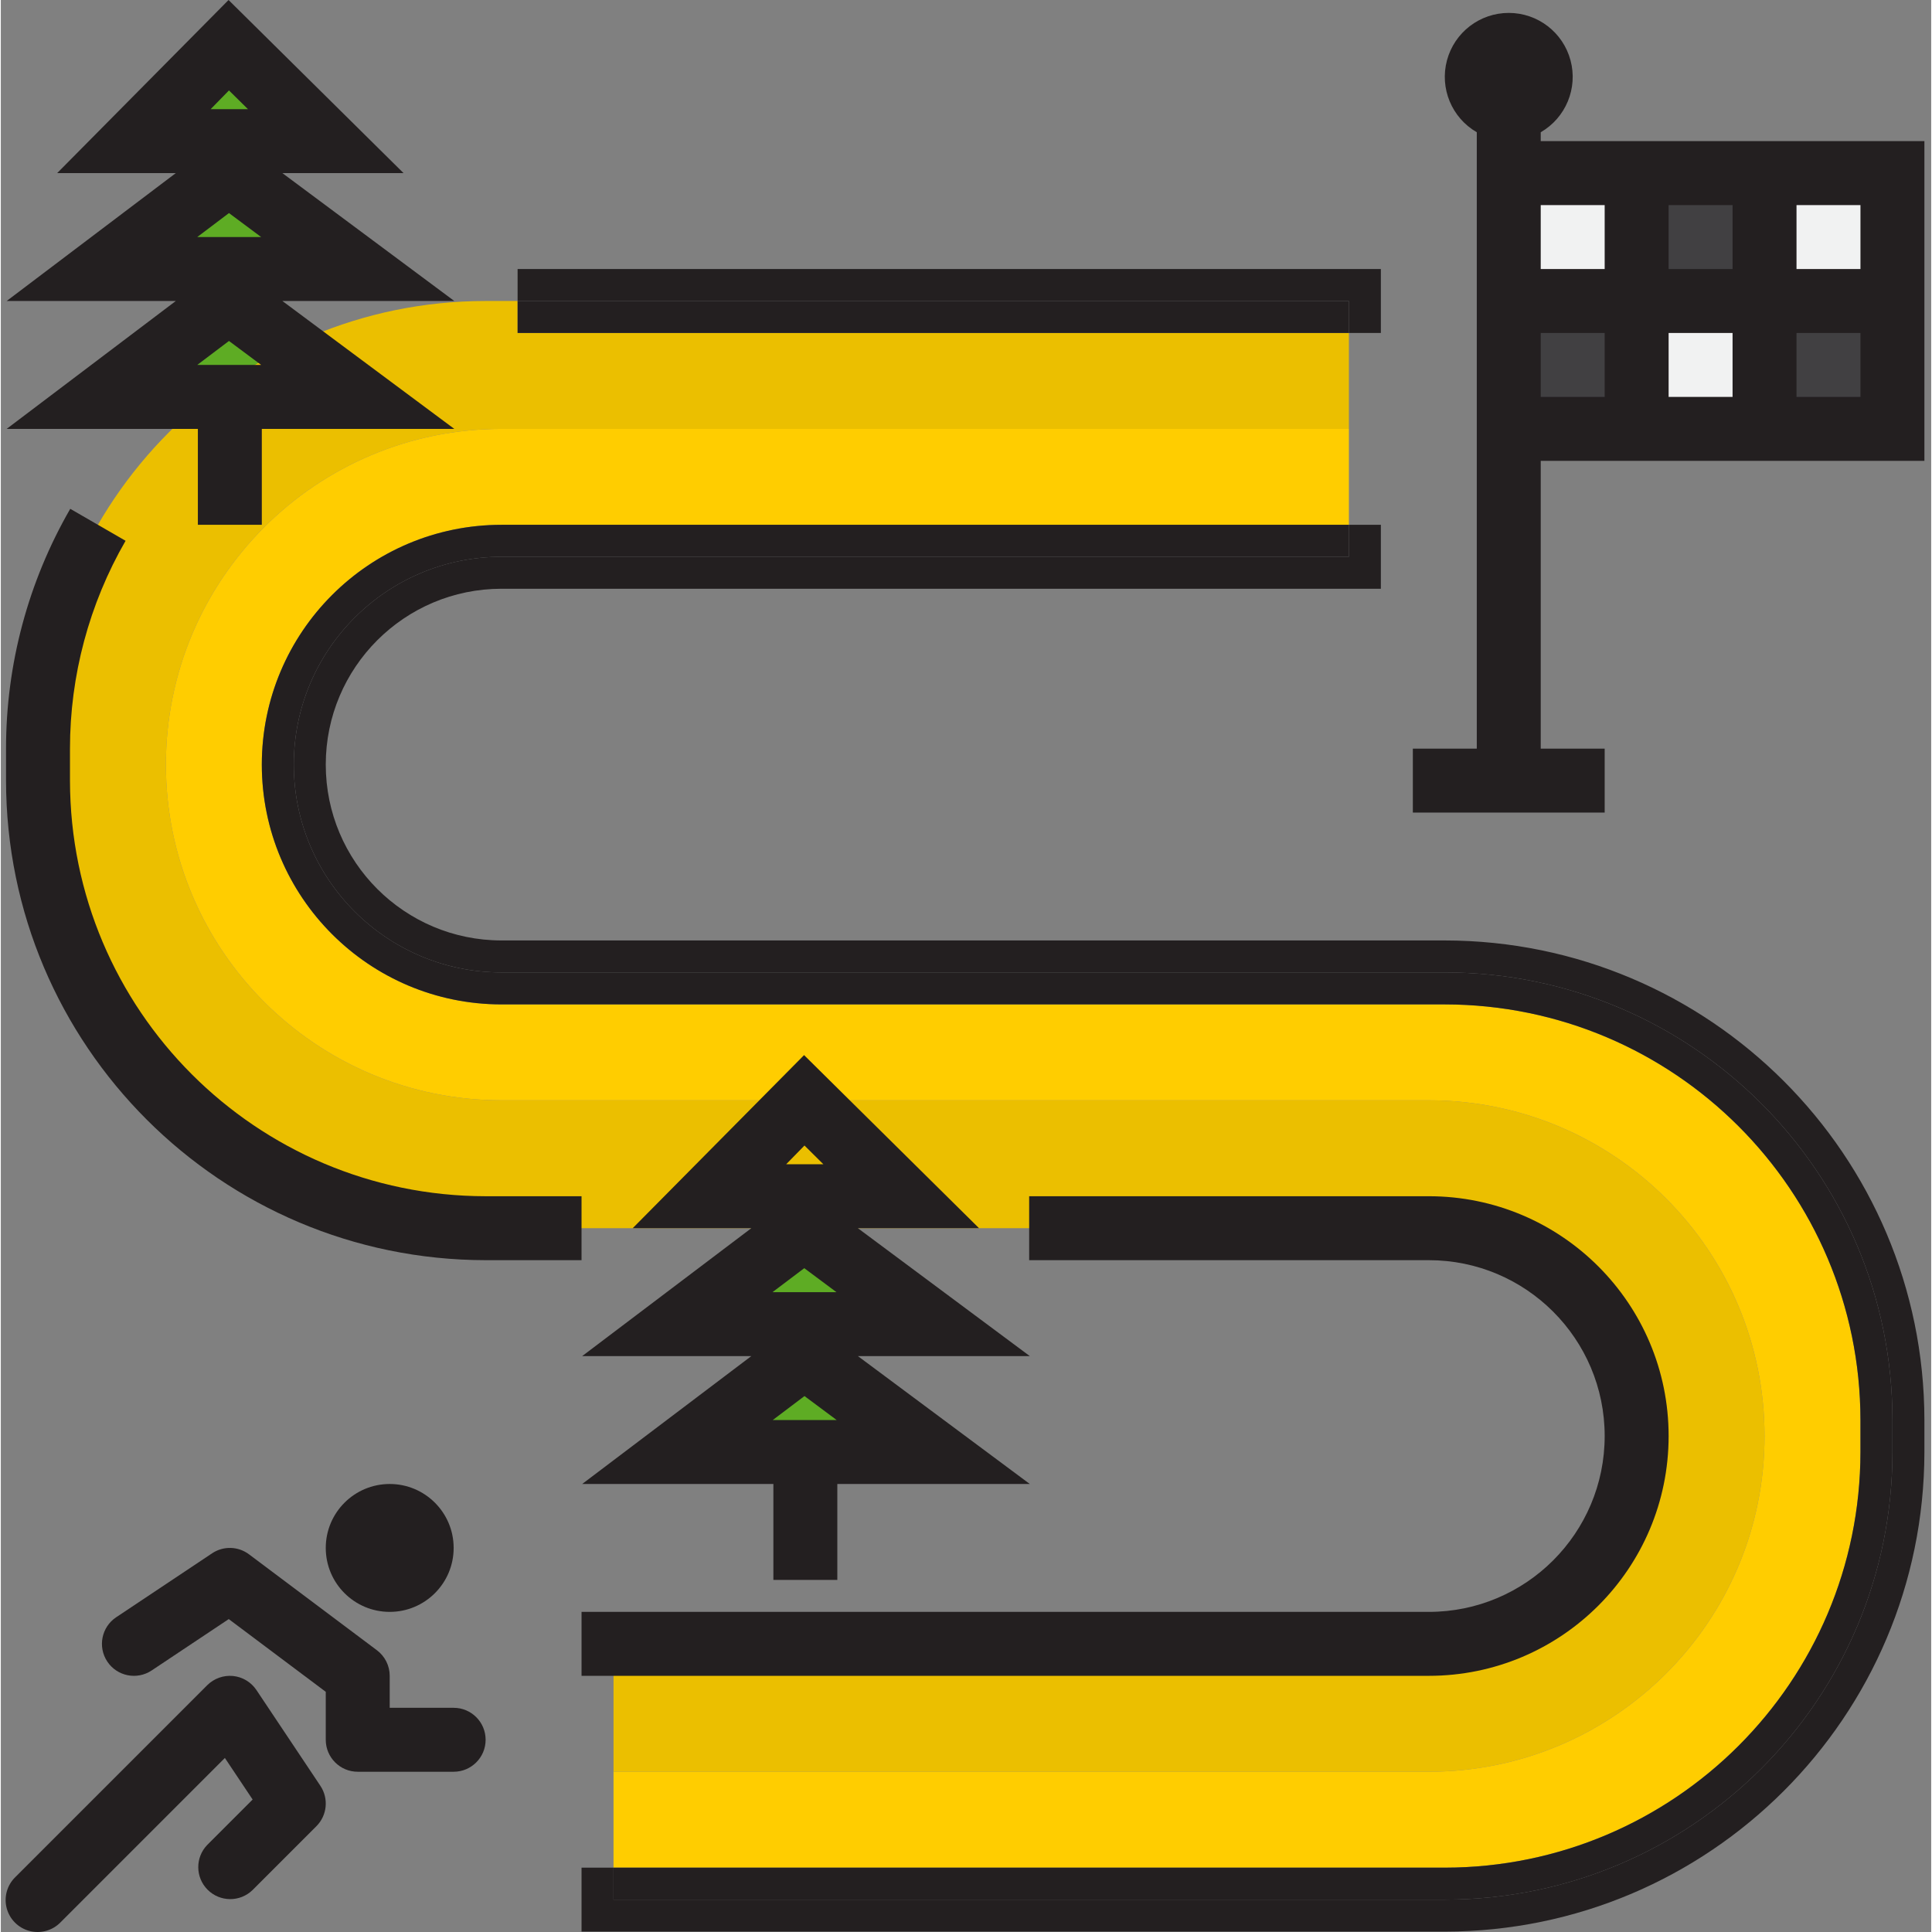 <svg xmlns="http://www.w3.org/2000/svg" height="483pt" viewBox="-1 0 483 483.41" width="483pt"><rect x="-1" y="0" width="483" height="483.41" fill="#808080" stroke="none"/><path d="m104.305 387.312c0 4.418-3.582 8-8 8-4.418 0-8-3.582-8-8s3.582-8 8-8c4.418 0 8 3.582 8 8zm0 0" fill="#9bc9ff"></path><path d="m384.305 19.312c0 4.418-3.582 8-8 8-4.418 0-8-3.582-8-8s3.582-8 8-8c4.418 0 8 3.582 8 8zm0 0" fill="#9bc9ff"></path><path d="m408.305 75.312h32v32h-32zm0 0" fill="#f1f2f2"></path><path d="m376.305 75.312v32h32v-32zm0 0" fill="#414042"></path><path d="m440.305 43.312h32v32h-32zm0 0" fill="#f1f2f2"></path><path d="m440.305 75.312h32v32h-32zm0 0" fill="#414042"></path><path d="m408.305 43.312h32v32h-32zm0 0" fill="#414042"></path><path d="m408.305 43.312h-32v32h32zm0 0" fill="#f1f2f2"></path><path d="m200.039 275.312-23.734 24h48zm0 0" fill="#5eac24"></path><path d="m232.305 331.312-32.266-24-31.734 24zm0 0" fill="#5eac24"></path><path d="m200.305 363.312h32l-32.266-24-31.734 24zm0 0" fill="#5eac24"></path><path d="m56.039 11.312-23.734 24h48zm0 0" fill="#5eac24"></path><path d="m88.305 67.312-32.266-24-31.734 24zm0 0" fill="#5eac24"></path><path d="m56.305 99.312h32l-32.266-24-31.734 24zm0 0" fill="#5eac24"></path><path d="m112.305 427.312h-16v-8c0-2.52-1.188-4.891-3.203-6.402l-32-24c-2.711-2.035-6.414-2.137-9.238-.254l-24 16c-3.676 2.453-4.668 7.418-2.215 11.098 2.449 3.676 7.418 4.668 11.094 2.215l19.289-12.855 24.273 18.199v12c0 4.418 3.582 8 8 8h24c4.418 0 8-3.582 8-8s-3.582-8-8-8zm0 0" fill="#231f20"></path><path d="m62.961 422.871c-1.332-1.992-3.484-3.281-5.867-3.52-2.383-.227-4.746.617-6.445 2.305l-48 48c-2.082 2.008-2.914 4.984-2.184 7.781.734 2.797 2.918 4.98 5.715 5.711 2.797.734 5.77-.102 7.781-2.18l41.102-41.105 6.945 10.402-11.359 11.359c-3.031 3.137-2.988 8.129.098 11.215 3.086 3.086 8.074 3.129 11.215.098l16-16c2.695-2.699 3.113-6.926 1-10.098zm0 0" fill="#231f20"></path><path d="m112.305 387.312c0 8.836-7.164 16-16 16-8.836 0-16-7.164-16-16s7.164-16 16-16c8.836 0 16 7.164 16 16zm0 0" fill="#231f20"></path><path d="m440.305 359.312c0-46.391-37.609-84-84-84h-232c-46.395 0-84-37.609-84-84s37.605-84 84-84h212v-24h-208v-8h-8c-61.855 0-112 50.145-112 112v8c0 61.855 50.145 112 112 112h236c28.719 0 52 23.281 52 52s-23.281 52-52 52h-204v32h204c46.391 0 84-37.609 84-84zm0 0" fill="#ebbf00"></path><path d="m464.305 363.312v-8c-.066-57.41-46.59-103.934-104-104h-236c-33.137 0-60-26.863-60-60s26.863-60 60-60h212v-24h-212c-46.395 0-84 37.609-84 84s37.605 84 84 84h232c46.391 0 84 37.609 84 84s-37.609 84-84 84h-204v24h208c57.41-.066 103.934-46.59 104-104zm0 0" fill="#ffcd00"></path><g fill="#231f20"><path d="m360.305 235.312h-236c-24.301 0-44-19.699-44-44s19.699-44 44-44h220v-16h-8v8h-212c-28.719 0-52 23.281-52 52s23.281 52 52 52h236c61.855 0 112 50.145 112 112v8c0 61.855-50.145 112-112 112h-208v-8h-8v16h216c66.242-.074 119.922-53.758 120-120v-8c-.078-66.242-53.758-119.926-120-120zm0 0"></path><path d="m360.305 475.312c61.855 0 112-50.145 112-112v-8c0-61.855-50.145-112-112-112h-236c-28.719 0-52-23.281-52-52s23.281-52 52-52h212v-8h-212c-33.137 0-60 26.863-60 60s26.863 60 60 60h236c57.41.066 103.934 46.59 104 104v8c-.066 57.41-46.59 103.934-104 104h-208v8zm0 0"></path><path d="m336.305 83.312h8v-16h-216v8h208zm0 0"></path><path d="m128.305 75.312h208v8h-208zm0 0"></path><path d="m144.305 299.312h-24c-57.41-.066-103.934-46.59-104-104v-8c-.004-18.254 4.793-36.188 13.91-52l-13.84-8c-10.531 18.242-16.074 38.934-16.07 60v8c.074 66.242 53.754 119.926 120 120h24zm0 0"></path><path d="m384.305 35.312v-2.223c6.27-3.621 9.328-11.004 7.453-18s-8.211-11.859-15.453-11.859c-7.242 0-13.582 4.863-15.457 11.859s1.184 14.379 7.457 18v154.223h-16v16h48v-16h-16v-72h96v-80zm80 32h-16v-16h16zm-48 0v-16h16v16zm16 16v16h-16v-16zm-32-32v16h-16v-16zm-16 32h16v16h-16zm64 16v-16h16v16zm0 0"></path><path d="m192.305 371.312v24h16v-24h48.16l-43.016-32h43.016l-43.016-32h30.316l-43.781-43.312-42.883 43.312h29.684l-42.32 32h42.32l-42.32 32zm7.781-22 8.059 6h-16zm0-62.688 4.73 4.688h-9.312zm8 36.688h-16l7.945-6zm0 0"></path><path d="m48.305 107.312v24h16v-24h48.16l-43.016-32h43.016l-43.016-32h30.316l-43.781-43.312-42.883 43.312h29.684l-42.32 32h42.32l-42.32 32zm7.781-22 8.059 6h-16zm0-62.688 4.754 4.688h-9.336zm8.059 36.688h-16l7.941-6zm0 0"></path><path d="m144.305 419.312h212c33.137 0 60-26.863 60-60s-26.863-60-60-60h-100v16h100c24.301 0 44 19.699 44 44s-19.699 44-44 44h-212zm0 0"></path></g></svg>